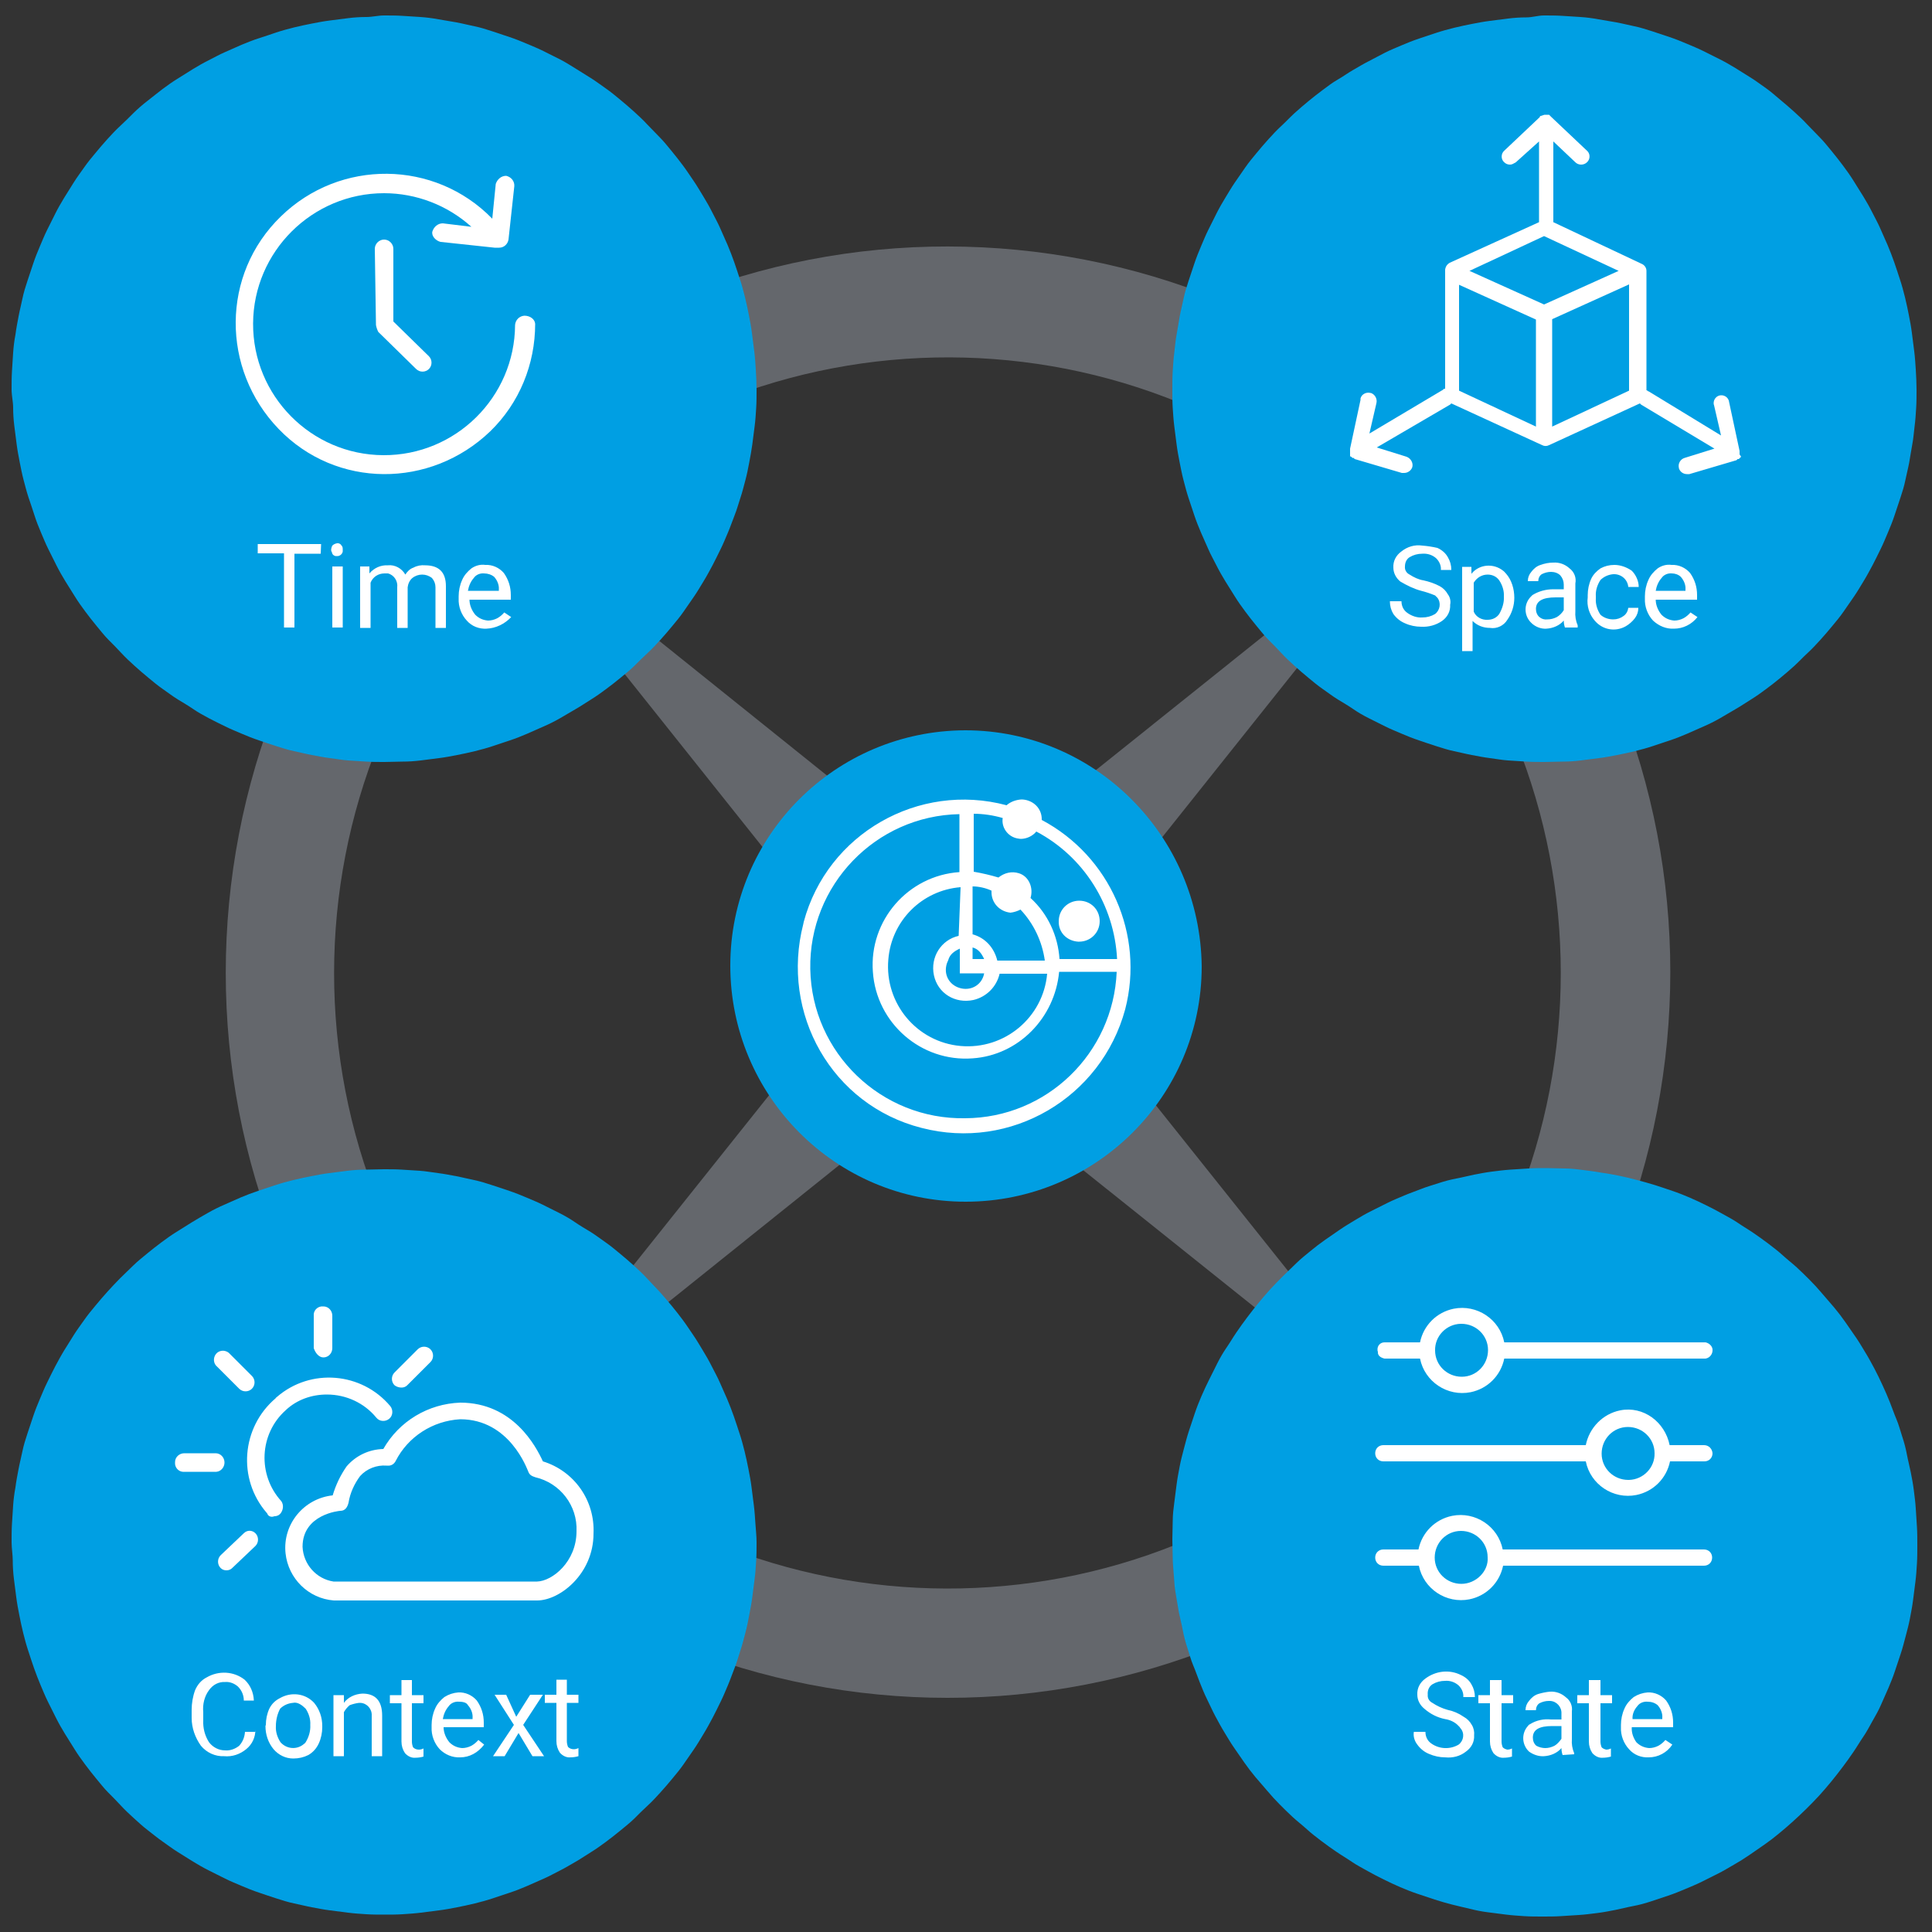 <?xml version="1.0" encoding="utf-8"?>
<!-- Generator: Adobe Illustrator 26.0.1, SVG Export Plug-In . SVG Version: 6.00 Build 0)  -->
<svg version="1.1" id="Calque_1" xmlns="http://www.w3.org/2000/svg" xmlns:xlink="http://www.w3.org/1999/xlink" x="0px" y="0px"
	 viewBox="0 0 500 500" style="enable-background:new 0 0 500 500;" xml:space="preserve">
<rect x="0" y="0" width="500" height="500" fill="#333333" stroke="none"/>
<style type="text/css">
	.st0{fill-rule:evenodd;clip-rule:evenodd;fill:#64676C;}
	.st1{fill:#009FE3;}
	.st2{fill:#FFFFFF;}
</style>
<polygon class="st0" points="126.8,374 223.8,252.4 126.8,130.7 247.9,227.9 369.3,130.7 272.3,252.4 369.3,374 247.9,276.9 "/>
<path class="st0" d="M113.1,384.5c-72.9-73.2-72.9-192.2,0-265.7s191.3-73.2,264.5,0c72.9,73.2,72.9,192.2,0,265.7
	C304.4,457.7,186,457.7,113.1,384.5L113.1,384.5z M133.1,364.5c61.6,61.9,161.8,62.2,223.8,0.6c0.2-0.2,0.4-0.4,0.6-0.6
	c61.9-62.2,61.9-163.2,0-225.4c-61.6-61.9-161.8-62.2-223.7-0.6c-0.2,0.2-0.4,0.4-0.6,0.6C70.9,201.3,70.9,302.3,133.1,364.5z"/>
<path class="st1" d="M496,100.8c0,1.6,0,3.2-0.1,4.8s-0.2,3.2-0.4,4.7s-0.3,3.2-0.6,4.7s-0.5,3.1-0.8,4.7s-0.7,3.1-1,4.6
	s-0.8,3.1-1.3,4.6s-1,3-1.5,4.5s-1.1,3-1.7,4.4s-1.2,2.9-1.9,4.3s-1.4,2.9-2.1,4.2s-1.5,2.8-2.3,4.1s-1.6,2.7-2.5,4
	s-1.8,2.6-2.7,3.9s-1.9,2.5-2.9,3.7s-2,2.4-3.1,3.6s-2.1,2.3-3.3,3.4s-2.2,2.2-3.4,3.3s-2.4,2.1-3.6,3.1s-2.5,2-3.7,2.9
	s-2.6,1.9-3.9,2.7s-2.6,1.7-4,2.5s-2.7,1.6-4.1,2.4s-2.8,1.5-4.2,2.1s-2.9,1.3-4.3,1.9s-2.9,1.2-4.4,1.7s-3,1-4.5,1.5
	s-3,0.9-4.6,1.3s-3.1,0.7-4.6,1s-3.1,0.6-4.7,0.8s-3.1,0.4-4.7,0.6s-3.1,0.3-4.7,0.3s-3.1,0.1-4.7,0.1s-3.1,0-4.7-0.1
	s-3.1-0.2-4.7-0.3s-3.1-0.4-4.7-0.6s-3.1-0.5-4.7-0.8s-3.1-0.7-4.6-1s-3-0.8-4.6-1.3s-3-1-4.5-1.5s-3-1.1-4.4-1.7s-2.9-1.2-4.3-1.9
	s-2.8-1.4-4.2-2.1s-2.8-1.5-4.1-2.4s-2.7-1.7-4-2.5s-2.6-1.8-3.9-2.7s-2.5-1.9-3.7-2.9s-2.4-2-3.6-3.1s-2.3-2.1-3.4-3.3
	s-2.2-2.3-3.3-3.4s-2.1-2.4-3.1-3.6s-2-2.5-2.9-3.7s-1.9-2.6-2.7-3.9s-1.7-2.7-2.5-4s-1.6-2.7-2.3-4.1s-1.5-2.8-2.1-4.2
	s-1.3-2.9-1.9-4.3s-1.2-2.9-1.7-4.4s-1-3-1.5-4.5s-0.9-3.1-1.3-4.6s-0.7-3.1-1-4.6s-0.6-3.1-0.8-4.7s-0.4-3.1-0.6-4.7
	s-0.3-3.2-0.4-4.7s-0.1-3.2-0.1-4.8s0-3.2,0.1-4.8s0.2-3.2,0.4-4.7s0.3-3.2,0.6-4.7s0.5-3.1,0.8-4.7s0.7-3.1,1-4.6s0.8-3.1,1.3-4.6
	s1-3,1.5-4.5s1.1-3,1.7-4.4s1.2-2.9,1.9-4.3s1.4-2.8,2.1-4.2s1.5-2.8,2.3-4.1s1.6-2.7,2.5-4s1.8-2.6,2.7-3.9s1.9-2.5,2.9-3.7
	s2-2.4,3.1-3.6s2.1-2.3,3.3-3.4s2.2-2.2,3.4-3.3s2.4-2.1,3.6-3.1s2.5-2,3.7-2.9s2.5-1.9,3.9-2.7s2.6-1.7,4-2.5s2.7-1.6,4.1-2.3
	s2.8-1.5,4.2-2.2s2.9-1.3,4.3-1.9s2.9-1.2,4.4-1.7s3-1,4.5-1.5s3-0.9,4.6-1.3s3.1-0.7,4.6-1s3.1-0.6,4.7-0.8s3.1-0.4,4.7-0.6
	s3.1-0.3,4.7-0.3s3-0.5,4.6-0.5s3.1,0,4.7,0.1s3.1,0.2,4.7,0.3s3.1,0.3,4.7,0.6s3.1,0.5,4.7,0.8s3.1,0.7,4.6,1s3,0.8,4.6,1.3
	c1.5,0.5,3,1,4.5,1.5s3,1.1,4.4,1.7s2.9,1.2,4.3,1.9s2.8,1.4,4.2,2.1c1.4,0.7,2.8,1.5,4.1,2.3s2.7,1.7,4,2.5s2.6,1.8,3.9,2.7
	s2.5,2,3.7,3s2.4,2,3.6,3.1s2.3,2.1,3.4,3.3c1.1,1.1,2.2,2.3,3.3,3.4s2.1,2.4,3.1,3.6s2,2.5,2.9,3.7s1.9,2.6,2.7,3.9s1.7,2.7,2.5,4
	s1.6,2.7,2.3,4.1s1.5,2.8,2.1,4.2s1.3,2.9,1.9,4.3c0.6,1.4,1.2,3,1.7,4.4s1,3,1.5,4.5s0.9,3,1.3,4.6s0.7,3.1,1,4.6s0.6,3.1,0.8,4.7
	s0.4,3.1,0.6,4.7s0.3,3.2,0.4,4.7S496,99.3,496,100.8z"/>
<path class="st2" d="M432.7,148.4c-1-0.1-2.1,0.3-2.7,1.2c-0.8,0.9-1.3,2.1-1.5,3.3h7.7v-0.3c0.1-1.2-0.4-2.4-1.2-3.3
	C434.4,148.7,433.5,148.4,432.7,148.4z M433.2,162.7c-2,0.1-3.9-0.7-5.4-2.1c-1.4-1.5-2.2-3.6-2.1-5.7v-0.6c0-1.4,0.3-2.9,0.9-4.2
	c0.5-1.2,1.4-2.2,2.4-3c1-0.7,2.3-1.1,3.6-0.9c1.8-0.1,3.6,0.7,4.8,2.1c1.2,1.7,1.8,3.6,1.8,5.7v1.2h-10.7c0,1.4,0.6,2.8,1.5,3.9
	c0.9,0.9,2,1.4,3.3,1.5c0.8,0,1.6-0.2,2.4-0.6c0.7-0.4,1.3-0.9,1.8-1.5l1.8,1.2C437.8,161.6,435.6,162.7,433.2,162.7L433.2,162.7z
	 M417.5,160.3c1,0,1.9-0.3,2.7-0.9c0.7-0.5,1.1-1.3,1.2-2.1h2.6c0,1-0.3,1.9-0.9,2.7s-1.5,1.6-2.4,2.1c-2.7,1.5-6,0.9-8-1.5
	c-1.4-1.6-2.1-3.8-1.8-6V154c0-1.4,0.3-2.9,0.9-4.2c0.5-1.1,1.4-2,2.4-2.7c1.1-0.6,2.3-0.9,3.6-0.9c1.6,0,3.2,0.6,4.5,1.5
	c1.1,1.1,1.8,2.7,1.8,4.2h-2.7c-0.2-2-1.9-3.4-3.9-3.3l0,0c-1.2,0.1-2.4,0.6-3.3,1.5c-0.8,1.2-1.3,2.7-1.2,4.2v0.6
	c-0.1,1.5,0.4,3,1.2,4.2C415.1,159.9,416.3,160.3,417.5,160.3L417.5,160.3z M400.5,160.3c0.8,0,1.6-0.2,2.4-0.6
	c0.7-0.4,1.4-1.1,1.8-1.8v-3.3h-2.1c-3.3,0-5.1,0.9-5.1,3c0,0.8,0.3,1.6,0.9,2.1C399,160.2,399.7,160.4,400.5,160.3L400.5,160.3z
	 M405,162.4c-0.2-0.6-0.3-1.2-0.3-1.8c-1.1,1.3-2.8,2-4.5,2.1c-1.4,0.1-2.9-0.5-3.9-1.5c-1.9-1.8-2-4.8-0.2-6.7
	c0.2-0.2,0.3-0.3,0.5-0.5c1.6-1,3.5-1.5,5.4-1.5h2.7v-1.2c0-0.9-0.3-1.7-0.9-2.4c-0.6-0.6-1.5-0.9-2.4-0.9c-0.8,0-1.6,0.2-2.4,0.6
	c-0.6,0.4-0.9,1.1-0.9,1.8h-2.7c0-0.9,0.3-1.7,0.9-2.4c0.6-0.8,1.4-1.5,2.4-1.8c1.1-0.4,2.2-0.6,3.3-0.6c1.5-0.1,3,0.4,4.2,1.5
	c1.2,0.9,1.8,2.4,1.5,3.9v7.2c-0.1,1.2,0.1,2.5,0.6,3.6v0.6L405,162.4z M389.2,154.4c0.1-1.5-0.4-3-1.2-4.2c-0.7-1-1.8-1.5-3-1.5
	c-1.5,0-2.8,0.8-3.6,2.1v7.5c0.6,1.4,2.1,2.2,3.6,2.1c1.2,0,2.3-0.5,3-1.5C388.8,157.5,389.3,155.9,389.2,154.4L389.2,154.4z
	 M391.9,154.7c0,2-0.6,4-1.8,5.7c-0.9,1.5-2.7,2.4-4.5,2.1c-1.7,0-3.3-0.6-4.5-1.8v7.8h-2.7v-21.8h2.4v1.8c2-2.5,5.7-2.8,8.2-0.8
	c0.3,0.2,0.5,0.5,0.8,0.8C391.2,150.1,391.9,152.4,391.9,154.7L391.9,154.7z M367.8,152.9c-1.9-0.5-3.7-1.4-5.4-2.4
	c-1.1-0.9-1.8-2.2-1.8-3.6c-0.1-1.7,0.7-3.2,2.1-4.2c1.5-1.2,3.4-1.8,5.4-1.5c1.3,0.1,2.6,0.3,3.9,0.6c1.1,0.5,2.1,1.3,2.7,2.4
	c0.6,1,0.9,2.1,0.9,3.3h-2.7c0.1-1.1-0.4-2.2-1.2-3c-1-0.9-2.3-1.3-3.6-1.2c-1.2,0-2.3,0.3-3.3,0.9c-0.8,0.5-1.2,1.4-1.2,2.4
	c-0.1,0.9,0.4,1.7,1.2,2.1c1.1,0.7,2.3,1.3,3.6,1.5c1.4,0.3,2.9,0.8,4.2,1.5c0.9,0.5,1.6,1.2,2.1,2.1c0.6,0.8,0.8,1.8,0.6,2.7
	c0.1,1.7-0.7,3.2-2.1,4.2c-1.6,1.1-3.5,1.6-5.4,1.5c-1.4,0-2.9-0.3-4.2-0.9c-1.2-0.5-2.2-1.3-3-2.4c-0.6-1-0.9-2.1-0.9-3.3h3
	c0,1.2,0.5,2.3,1.5,3c1.1,0.8,2.5,1.3,3.9,1.2c1.2,0,2.3-0.3,3.3-0.9c1.3-1,1.6-2.9,0.6-4.2c-0.2-0.2-0.4-0.4-0.6-0.6
	C370.2,153.6,369,153.2,367.8,152.9L367.8,152.9z"/>
<path class="st1" d="M195.8,100.8c0,1.6,0,3.2-0.1,4.8s-0.2,3.2-0.4,4.7s-0.4,3.2-0.6,4.7s-0.5,3.1-0.8,4.7s-0.6,3.1-1,4.6
	s-0.8,3.1-1.3,4.6s-0.9,3-1.5,4.5s-1.1,3-1.7,4.4s-1.2,2.9-1.9,4.3s-1.4,2.9-2.1,4.2s-1.5,2.8-2.3,4.1s-1.6,2.7-2.5,4
	s-1.8,2.6-2.7,3.9s-1.9,2.5-2.9,3.7s-2,2.4-3.1,3.6s-2.1,2.3-3.3,3.4s-2.3,2.2-3.4,3.3s-2.4,2.1-3.6,3.1s-2.5,2-3.7,2.9
	s-2.6,1.9-3.9,2.7s-2.6,1.7-4,2.5s-2.7,1.6-4.1,2.4s-2.8,1.5-4.2,2.1s-2.9,1.3-4.3,1.9s-2.9,1.2-4.4,1.7s-3,1-4.5,1.5
	s-3,0.9-4.6,1.3s-3.1,0.7-4.6,1s-3.1,0.6-4.7,0.8s-3.1,0.4-4.7,0.6s-3.2,0.3-4.7,0.3s-3.2,0.1-4.7,0.1s-3.2,0-4.7-0.1
	s-3.2-0.2-4.7-0.3s-3.1-0.4-4.7-0.6s-3.1-0.5-4.7-0.8s-3.1-0.7-4.6-1s-3-0.8-4.6-1.3s-3-1-4.5-1.5s-3-1.1-4.4-1.7s-2.9-1.2-4.3-1.9
	s-2.9-1.4-4.2-2.1s-2.8-1.5-4.1-2.4s-2.7-1.7-4-2.5s-2.6-1.8-3.9-2.7s-2.5-1.9-3.7-2.9s-2.4-2-3.6-3.1s-2.3-2.1-3.4-3.3
	s-2.2-2.3-3.3-3.4S26,163.2,25,162s-2-2.5-2.9-3.7s-1.9-2.6-2.7-3.9s-1.7-2.7-2.5-4s-1.6-2.7-2.3-4.1s-1.4-2.8-2.1-4.2
	s-1.3-2.9-1.9-4.3s-1.2-2.9-1.7-4.5s-1-3-1.5-4.5s-0.9-3.1-1.3-4.6s-0.7-3.1-1-4.6s-0.6-3.1-0.8-4.7s-0.4-3.1-0.6-4.7
	s-0.3-3.2-0.3-4.7S3,102.4,3,100.8s0-3.2,0.1-4.8s0.2-3.2,0.3-4.7s0.3-3.2,0.6-4.7c0.2-1.6,0.5-3.1,0.8-4.7s0.7-3.1,1-4.6
	s0.8-3.1,1.3-4.6s1-3,1.5-4.5s1.1-3,1.7-4.4s1.2-2.9,1.9-4.3s1.4-2.8,2.1-4.2s1.5-2.8,2.3-4.1s1.7-2.7,2.5-4s1.8-2.6,2.7-3.9
	s1.9-2.5,2.9-3.7s2-2.4,3.1-3.6s2.1-2.3,3.3-3.4c1.2-1.1,2.3-2.2,3.4-3.3S37,27,38.3,26s2.5-2,3.7-2.9s2.6-1.9,3.9-2.7
	s2.7-1.7,4-2.5s2.7-1.6,4.1-2.3s2.8-1.5,4.2-2.1s2.9-1.3,4.3-1.9C64,11,65.4,10.4,67,9.9s3-1,4.5-1.5s3-0.9,4.6-1.3s3.1-0.7,4.6-1
	s3.1-0.6,4.7-0.8s3.1-0.4,4.7-0.6s3.1-0.3,4.7-0.3s3-0.4,4.6-0.4s3.2,0,4.7,0.1s3.2,0.2,4.7,0.3s3.1,0.3,4.7,0.6s3.1,0.5,4.7,0.8
	s3.1,0.7,4.6,1s3.1,0.8,4.6,1.3c1.5,0.5,3,1,4.5,1.5s3,1.1,4.4,1.7s2.9,1.2,4.3,1.9s2.8,1.4,4.2,2.1s2.8,1.6,4.1,2.4s2.7,1.7,4,2.5
	s2.6,1.8,3.9,2.7s2.5,1.9,3.7,2.9s2.4,2,3.6,3.1s2.3,2.1,3.4,3.3c1.1,1.1,2.2,2.3,3.3,3.4s2.1,2.4,3.1,3.6s2,2.5,2.9,3.7
	s1.8,2.6,2.7,3.9s1.7,2.7,2.5,4s1.6,2.7,2.3,4.1s1.5,2.8,2.1,4.2s1.3,2.9,1.9,4.3c0.6,1.4,1.2,3,1.7,4.4s1,3,1.5,4.5s0.9,3,1.3,4.6
	s0.7,3.1,1,4.6s0.6,3.1,0.8,4.7s0.4,3.1,0.6,4.7s0.3,3.2,0.4,4.7S195.8,99.3,195.8,100.8z"/>
<path class="st2" d="M125.3,148.4c-1-0.1-2.1,0.3-2.7,1.2c-0.8,0.9-1.3,2.1-1.5,3.3h8v-0.3c0.1-1.2-0.4-2.4-1.2-3.3
	C127.2,148.7,126.2,148.4,125.3,148.4L125.3,148.4z M125.9,162.7c-1.9,0.1-3.8-0.6-5.1-2.1c-1.4-1.5-2.2-3.6-2.1-5.7v-0.6
	c0-1.4,0.3-2.9,0.9-4.2c0.5-1.2,1.4-2.2,2.4-3c1-0.7,2.3-1.1,3.6-0.9c1.8-0.1,3.6,0.7,4.8,2.1c1.2,1.7,1.8,3.6,1.8,5.7v1.2h-10.7
	c0,1.4,0.6,2.8,1.5,3.9c0.9,0.9,2,1.4,3.3,1.5c0.8,0,1.6-0.2,2.4-0.6c0.7-0.4,1.3-0.9,1.8-1.5l1.8,1.2
	C130.6,161.5,128.3,162.6,125.9,162.7z M95.6,146.6v1.8c1.2-1.4,2.9-2.2,4.8-2.1c1.8-0.2,3.6,0.8,4.5,2.4c0.5-0.8,1.2-1.5,2.1-1.8
	c0.9-0.5,2-0.7,3-0.6c3.6,0,5.4,1.8,5.4,5.4v10.8h-2.7V152c0-0.9-0.3-1.7-0.9-2.4c-1.5-1.2-3.6-1.2-5.1,0c-0.7,0.6-1.1,1.5-1.2,2.4
	v10.5h-2.7V152c0.2-1.6-0.8-3.2-2.4-3.6h-0.9c-1.6,0-3,0.9-3.6,2.4v11.7h-2.7v-15.9L95.6,146.6L95.6,146.6z M88.7,162.4H86v-15.8
	h2.7V162.4z M85.7,142.4c0-0.4,0.1-0.8,0.3-1.2c0.3-0.3,0.7-0.5,1.2-0.6s1,0.2,1.2,0.6c0.3,0.3,0.3,0.6,0.3,1.2
	c0.1,0.7-0.5,1.4-1.2,1.5h-0.3c-0.5,0.1-1-0.2-1.2-0.6C86,143,85.7,142.7,85.7,142.4L85.7,142.4z M83,143.3h-6.8v19.1h-2.7v-19.2
	h-6.8v-2.4h16.4L83,143.3z"/>
<path class="st1" d="M414.5,303.5c1.6,0.2,3.1,0.5,4.6,0.8s3.1,0.7,4.6,1.1s3,0.8,4.6,1.3s3,1,4.5,1.5s3,1.1,4.4,1.7s2.9,1.3,4.3,2
	s2.8,1.4,4.2,2.2s2.8,1.5,4.1,2.4s2.7,1.7,4,2.6s2.6,1.8,3.9,2.8s2.5,1.9,3.7,3s2.4,2,3.6,3.1s2.3,2.2,3.4,3.3s2.2,2.3,3.2,3.5
	s2.1,2.4,3.1,3.6s2,2.5,2.9,3.8s1.8,2.6,2.7,3.9s1.7,2.7,2.5,4s1.6,2.8,2.3,4.1s1.4,2.8,2.1,4.3s1.3,2.9,1.9,4.4s1.1,3,1.7,4.4
	s1,3,1.5,4.5s0.9,3,1.2,4.6s0.7,3.1,1,4.6s0.6,3.1,0.8,4.7s0.4,3.1,0.5,4.7s0.2,3.2,0.3,4.7s0.1,3.2,0.1,4.8s0,3.2-0.1,4.8
	s-0.2,3.2-0.4,4.7s-0.4,3.1-0.6,4.7s-0.5,3.1-0.8,4.7s-0.7,3.1-1.1,4.6s-0.8,3.1-1.3,4.6s-1,3-1.5,4.5s-1.1,3-1.7,4.4
	s-1.3,2.9-1.9,4.3s-1.4,2.8-2.2,4.2s-1.5,2.8-2.4,4.1s-1.7,2.7-2.6,4s-1.8,2.6-2.8,3.9s-1.9,2.5-2.9,3.7s-2,2.4-3.1,3.6
	s-2.2,2.3-3.3,3.4s-2.3,2.2-3.5,3.3s-2.4,2.1-3.6,3.1s-2.5,2-3.8,2.9s-2.6,1.8-3.9,2.7s-2.6,1.7-4,2.5s-2.7,1.6-4.1,2.3
	s-2.8,1.4-4.2,2.1s-2.9,1.3-4.3,1.9s-2.9,1.2-4.4,1.7s-3,1-4.5,1.5s-3,0.9-4.6,1.2s-3.1,0.7-4.6,1s-3.1,0.6-4.7,0.8
	s-3.1,0.4-4.7,0.5s-3.1,0.2-4.7,0.3s-3.2,0.1-4.7,0.1s-3.2,0-4.7-0.1s-3.1-0.2-4.7-0.4s-3.1-0.4-4.7-0.6s-3.1-0.5-4.7-0.9
	s-3.1-0.7-4.6-1.1s-3-0.8-4.5-1.3s-3-1-4.5-1.5s-3-1.1-4.4-1.7s-2.9-1.3-4.3-2s-2.8-1.4-4.2-2.2s-2.8-1.5-4.1-2.4s-2.7-1.7-4-2.6
	s-2.6-1.8-3.9-2.8s-2.5-1.9-3.7-3s-2.4-2-3.6-3.1s-2.3-2.2-3.4-3.3s-2.2-2.3-3.2-3.5s-2.1-2.4-3.1-3.6s-2-2.5-2.9-3.8
	s-1.8-2.6-2.7-3.9s-1.7-2.7-2.5-4s-1.6-2.8-2.3-4.1s-1.4-2.9-2.1-4.3s-1.3-2.9-1.9-4.4s-1.1-3-1.7-4.4s-1-3-1.5-4.5s-0.9-3-1.2-4.6
	s-0.7-3.1-1-4.6s-0.5-3.1-0.8-4.7s-0.4-3.1-0.5-4.7s-0.3-3.2-0.3-4.7s-0.1-3.2-0.1-4.8s0.1-3.2,0.1-4.8s0.2-3.2,0.4-4.7
	s0.4-3.1,0.6-4.7s0.5-3.1,0.8-4.7s0.7-3.1,1.1-4.6s0.8-3.1,1.3-4.6s1-3,1.5-4.5s1.1-3,1.7-4.4s1.3-2.9,2-4.3s1.4-2.8,2.1-4.2
	s1.5-2.8,2.4-4.1s1.7-2.7,2.6-4s1.8-2.6,2.8-3.9s1.9-2.5,2.9-3.7s2-2.4,3.1-3.6s2.2-2.3,3.3-3.4s2.3-2.2,3.4-3.3s2.4-2.1,3.6-3.1
	s2.5-2,3.8-2.9s2.6-1.8,3.9-2.7s2.7-1.7,4-2.5s2.7-1.6,4.1-2.3s2.8-1.4,4.2-2.1s2.9-1.3,4.3-1.9s2.9-1.1,4.4-1.7s3-1,4.5-1.5
	s3-0.9,4.6-1.2s3.1-0.7,4.6-1s3.1-0.6,4.7-0.8s3.1-0.4,4.7-0.5s3.1-0.2,4.7-0.3s3.1-0.1,4.7-0.1s3.1,0.1,4.7,0.1s3.1,0.2,4.7,0.4
	S412.9,303.2,414.5,303.5z"/>
<path class="st2" d="M426.4,440.4c-1-0.1-2.1,0.3-2.7,1.2c-0.8,0.9-1.3,2.1-1.2,3.3h7.7v-0.3c0.1-1.2-0.4-2.4-1.2-3.3
	C428.3,440.7,427.4,440.4,426.4,440.4L426.4,440.4z M426.7,454.8c-1.9,0.1-3.8-0.6-5.1-2.1c-1.4-1.5-2.2-3.6-2.1-5.7v-0.6
	c0-1.4,0.3-2.9,0.9-4.2c0.5-1.2,1.4-2.2,2.4-3c1.1-0.7,2.3-1.1,3.6-1.2c1.8-0.1,3.6,0.7,4.8,2.1c1.2,1.7,1.8,3.6,1.8,5.7v1.2h-10.7
	c-0.1,1.4,0.4,2.8,1.2,3.9c0.9,0.9,2,1.4,3.3,1.5c0.8,0,1.6-0.2,2.4-0.6c0.7-0.4,1.3-0.9,1.8-1.5l1.8,1.2
	C431.4,453.6,429.1,454.8,426.7,454.8L426.7,454.8z M414.2,434.8v3.9h3v2.1h-3v9.9c0,0.5,0.1,1,0.3,1.5c0.3,0.3,0.7,0.5,1.2,0.6
	c0.4,0,0.8-0.1,1.2-0.3v2.1c-0.7,0.2-1.4,0.3-2.1,0.3c-1,0.1-2-0.4-2.7-1.2c-0.6-0.9-0.9-1.9-0.9-3v-9.9h-3v-2.1h3v-3.9H414.2z
	 M399.9,452.4c0.8,0,1.6-0.2,2.4-0.6c0.7-0.4,1.3-1.1,1.8-1.8v-3.3h-2.4c-3.3,0-5,0.9-5,3c0,0.8,0.3,1.6,0.9,2.1
	C398.3,452.2,399.2,452.4,399.9,452.4L399.9,452.4z M404.4,454.2c-0.2-0.6-0.3-1.2-0.3-1.8c-1.1,1.3-2.8,2-4.5,2.1
	c-1.4,0.1-2.8-0.4-3.9-1.2c-1.9-1.8-2-4.8-0.2-6.7c0.1-0.2,0.3-0.3,0.5-0.4c1.6-1,3.5-1.4,5.4-1.2h2.7v-1.5c0.1-1.7-1.2-3.2-2.9-3.3
	c-0.1,0-0.3,0-0.4,0c-0.8,0-1.6,0.2-2.4,0.6c-0.6,0.4-0.9,1.1-0.9,1.8h-2.7c0-0.9,0.3-1.7,0.9-2.4c0.6-0.8,1.4-1.5,2.4-1.8
	s2-0.5,3-0.6c1.5-0.1,3,0.4,4.2,1.5c1.1,0.8,1.7,2.2,1.5,3.6v7.2c-0.1,1.2,0.1,2.5,0.6,3.6v0.3L404.4,454.2L404.4,454.2z
	 M388.6,434.8v3.9h3v2.1h-3v9.9c0,0.5,0.1,1,0.3,1.5c0.3,0.3,0.7,0.5,1.2,0.6c0.4,0,0.8-0.1,1.2-0.3v2.1c-0.7,0.2-1.4,0.3-2.1,0.3
	c-1,0.1-2-0.4-2.7-1.2c-0.6-0.9-0.9-1.9-0.9-3v-9.9h-3v-2.1h3v-3.9H388.6z M374,444.9c-2-0.4-3.8-1.3-5.4-2.7
	c-1.1-0.9-1.8-2.2-1.8-3.6c-0.1-1.7,0.7-3.2,2.1-4.2c2.7-2,6.2-2.4,9.2-0.9c1.1,0.5,2.1,1.3,2.7,2.4c0.6,1,0.9,2.1,0.9,3.3h-3
	c0.1-1.1-0.4-2.2-1.2-3c-1-0.9-2.3-1.3-3.5-1.2c-1.2,0-2.3,0.3-3.3,0.9c-0.9,0.6-1.3,1.6-1.2,2.7c-0.1,0.9,0.4,1.7,1.2,2.1
	c1.2,0.8,2.5,1.4,3.9,1.8c1.5,0.3,2.9,0.9,4.2,1.8c0.9,0.5,1.6,1.2,2.1,2.1c0.5,0.8,0.7,1.8,0.6,2.7c0.1,1.7-0.7,3.2-2.1,4.2
	c-1.5,1.2-3.4,1.7-5.4,1.5c-1.4,0-2.8-0.3-4.2-0.9c-1.2-0.5-2.2-1.3-3-2.4c-0.7-0.9-1.1-2.1-0.9-3.3h3c0,1.2,0.5,2.3,1.5,3
	c2.1,1.5,4.9,1.6,7.1,0.3c1.3-1,1.6-2.9,0.5-4.2c-0.1-0.1-0.2-0.2-0.2-0.3l-0.3-0.3C376.6,445.7,375.3,445.1,374,444.9L374,444.9z"
	/>
<path class="st1" d="M195.8,399.1c0,1.6,0,3.2-0.1,4.8s-0.2,3.2-0.4,4.7s-0.4,3.1-0.6,4.7s-0.5,3.1-0.8,4.7s-0.6,3.1-1,4.6
	s-0.8,3.1-1.3,4.6s-0.9,3-1.5,4.5s-1.1,3-1.7,4.4s-1.2,2.9-1.9,4.3s-1.4,2.9-2.1,4.2s-1.5,2.8-2.3,4.1s-1.6,2.7-2.5,4
	s-1.8,2.6-2.7,3.9s-1.9,2.5-2.9,3.7s-2,2.4-3.1,3.6s-2.1,2.3-3.3,3.4s-2.3,2.2-3.4,3.3s-2.4,2.1-3.6,3.1s-2.5,2-3.7,2.9
	s-2.6,1.9-3.9,2.7s-2.6,1.7-4,2.5s-2.7,1.6-4.1,2.3s-2.8,1.5-4.2,2.1s-2.9,1.3-4.3,1.9s-2.9,1.2-4.4,1.7s-3,1-4.5,1.5
	s-3,0.9-4.6,1.3s-3.1,0.7-4.6,1s-3.1,0.6-4.7,0.8s-3.1,0.4-4.7,0.6s-3.2,0.3-4.7,0.4s-3.2,0.1-4.7,0.1s-3.2,0-4.7-0.1
	s-3.2-0.2-4.7-0.4s-3.1-0.4-4.7-0.6s-3.1-0.5-4.7-0.8s-3.1-0.7-4.6-1s-3-0.8-4.6-1.3s-3-1-4.5-1.5s-3-1.1-4.4-1.7s-2.9-1.2-4.3-1.9
	s-2.8-1.4-4.2-2.1s-2.8-1.5-4.1-2.3s-2.7-1.7-4-2.5s-2.6-1.8-3.9-2.7s-2.5-1.9-3.8-2.9s-2.4-2-3.6-3.1s-2.3-2.1-3.4-3.3
	s-2.2-2.3-3.3-3.4s-2.1-2.4-3.1-3.6s-2-2.5-2.9-3.7s-1.9-2.6-2.7-3.9s-1.7-2.7-2.5-4s-1.6-2.7-2.3-4.1s-1.4-2.8-2.1-4.2
	s-1.3-2.9-1.9-4.3s-1.2-3-1.7-4.4s-1-3-1.5-4.5s-0.9-3-1.3-4.6s-0.7-3.1-1-4.6s-0.6-3.1-0.8-4.7s-0.4-3.1-0.6-4.7s-0.3-3.2-0.3-4.7
	S3,400.7,3,399.1s0-3.2,0.1-4.8s0.2-3.2,0.3-4.7s0.3-3.1,0.6-4.7c0.2-1.6,0.5-3.1,0.8-4.7s0.7-3.1,1-4.6s0.8-3.1,1.3-4.6
	s1-3,1.5-4.5s1.1-3,1.7-4.4s1.2-2.9,1.9-4.3s1.4-2.9,2.1-4.2s1.5-2.8,2.3-4.1s1.7-2.7,2.5-4s1.8-2.6,2.7-3.9s1.9-2.5,2.9-3.7
	s2-2.4,3.1-3.6s2.1-2.3,3.3-3.5c1.2-1.2,2.3-2.2,3.4-3.3s2.4-2.1,3.6-3.1s2.5-2,3.7-2.9s2.6-1.9,3.9-2.7s2.7-1.7,4-2.5
	s2.7-1.6,4.1-2.4s2.8-1.5,4.2-2.1s2.9-1.3,4.3-1.9s3-1.2,4.5-1.7s3-1,4.5-1.5s3-0.9,4.6-1.3s3.1-0.7,4.6-1s3.1-0.6,4.7-0.8
	s3.1-0.4,4.7-0.6s3.1-0.3,4.7-0.3s3.2-0.1,4.7-0.1s3.2,0,4.7,0.1s3.2,0.2,4.7,0.3s3.1,0.4,4.7,0.6s3.1,0.5,4.7,0.8s3.1,0.7,4.6,1
	s3.1,0.8,4.6,1.3s3,1,4.5,1.5s3,1.1,4.4,1.7s2.9,1.2,4.3,1.9s2.8,1.4,4.2,2.1s2.8,1.5,4.1,2.4s2.7,1.7,4,2.5s2.6,1.8,3.9,2.7
	s2.5,1.9,3.7,2.9s2.4,2,3.6,3.1s2.3,2.1,3.4,3.3s2.2,2.3,3.3,3.5s2.1,2.4,3.1,3.6s2,2.5,2.9,3.7s1.8,2.6,2.7,3.9s1.7,2.7,2.5,4
	s1.6,2.7,2.3,4.1s1.5,2.8,2.1,4.2s1.3,2.9,1.9,4.3s1.2,3,1.7,4.4s1,3,1.5,4.5s0.9,3,1.3,4.6s0.7,3.1,1,4.6s0.6,3.1,0.8,4.7
	s0.4,3.1,0.6,4.7s0.3,3.2,0.4,4.7S195.8,397.6,195.8,399.1z"/>
<path class="st2" d="M146.7,434.7v3.9h3v2.1h-3v9.9c0,0.5,0.1,1,0.3,1.5c0.4,0.4,0.9,0.6,1.5,0.6c0.4,0,0.8-0.1,1.2-0.3v2.1
	c-0.7,0.2-1.4,0.3-2.1,0.3c-1,0.1-2-0.4-2.7-1.2c-0.6-0.9-0.9-1.9-0.9-3v-9.9h-3v-2.1h3v-3.9H146.7z M133.6,444.3l3.6-5.7h3.3
	l-5.1,7.8l5.4,8.1h-3l-3.6-6l-3.6,6h-3l5.4-8.1l-5-7.8h3L133.6,444.3L133.6,444.3z M118.8,440.4c-1-0.1-2.1,0.3-2.7,1.2
	c-0.8,0.9-1.3,2.1-1.5,3.3h7.7v-0.3c0.1-1.2-0.4-2.4-1.2-3.3C120.8,440.7,120,440.4,118.8,440.4L118.8,440.4z M119.1,454.8
	c-2,0.1-3.9-0.7-5.3-2.1c-1.4-1.5-2.2-3.6-2.1-5.7v-0.6c0-1.4,0.3-2.9,0.9-4.2c0.5-1.2,1.4-2.2,2.4-3c1.1-0.7,2.3-1.1,3.6-1.2
	c1.8-0.1,3.6,0.7,4.8,2.1c1.2,1.7,1.8,3.6,1.8,5.7v1.2h-10.4c0,1.4,0.6,2.8,1.5,3.9c0.9,0.9,2,1.4,3.3,1.5c0.8,0,1.6-0.2,2.4-0.6
	c0.7-0.4,1.3-0.9,1.8-1.5l1.5,1.2C123.7,453.6,121.5,454.8,119.1,454.8L119.1,454.8z M106.6,434.8v3.9h3v2.1h-3v9.9
	c0,0.5,0.1,1,0.3,1.5c0.4,0.4,0.9,0.6,1.5,0.6c0.4,0,0.8-0.1,1.2-0.3v2.1c-0.7,0.2-1.4,0.3-2.1,0.3c-1,0.1-2-0.4-2.7-1.2
	c-0.6-0.9-0.9-1.9-0.9-3v-9.9h-3v-2.1h3v-3.9H106.6z M89,438.6v2.1c1.1-1.5,2.9-2.3,4.8-2.4c3.3,0,5.1,1.8,5.1,5.7v10.5h-2.7V444
	c0.1-1.7-1.2-3.2-2.9-3.3c-0.1,0-0.3,0-0.4,0c-0.8,0.1-1.6,0.3-2.4,0.6c-0.6,0.5-1.1,1.1-1.5,1.8v11.4h-2.7v-15.8H89V438.6z
	 M71.4,446.7c-0.1,1.5,0.4,3,1.2,4.2c1.6,1.8,4.3,2,6.1,0.4c0.2-0.1,0.3-0.3,0.4-0.4c0.8-1.3,1.3-2.9,1.2-4.5c0.1-1.5-0.4-3-1.2-4.2
	c-0.9-0.9-2.1-1.8-3.3-1.5c-1.2,0.1-2.4,0.6-3.3,1.5C71.8,443.5,71.4,445.1,71.4,446.7L71.4,446.7z M68.8,446.4
	c0-1.4,0.3-2.9,0.9-4.2c0.6-1.2,1.5-2.1,2.7-2.7c2.9-1.7,6.6-1.3,8.9,1.2c1.4,1.7,2.1,3.8,2.1,6v0.3c0,1.4-0.3,2.9-0.9,4.2
	c-0.6,1.3-1.5,2.3-2.7,3c-1.2,0.6-2.5,0.9-3.9,0.9c-2,0-3.8-0.9-5.1-2.4c-1.4-1.7-2.1-3.8-2.1-6L68.8,446.4L68.8,446.4z M66.1,447.6
	c0,2-0.8,3.8-2.4,5.1c-1.6,1.3-3.6,2-5.7,1.8c-2.3,0.1-4.5-0.9-6-2.7c-1.5-2.1-2.4-4.6-2.4-7.2v-2.1c0-1.7,0.3-3.5,0.9-5.1
	c0.6-1.4,1.6-2.6,3-3.3c3.1-1.8,7-1.6,9.8,0.6c1.5,1.4,2.3,3.3,2.4,5.4h-2.6c0-1.3-0.5-2.6-1.5-3.6c-0.9-0.8-2.1-1.3-3.3-1.2
	c-1.7-0.1-3.2,0.7-4.2,2.1c-1.2,1.6-1.7,3.7-1.5,5.7v2.1c-0.1,2,0.4,4,1.5,5.7c1,1.3,2.5,2.1,4.2,2.1c1.3,0.1,2.6-0.4,3.6-1.2
	c0.9-1,1.4-2.2,1.5-3.6h2.7V447.6z"/>
<path class="st2" d="M297.2,249.9c0,1.5-0.1,3.1-0.2,4.7c-0.1,1.5-0.4,3.1-0.6,4.7c-0.2,1.5-0.6,3-1.1,4.5s-1,2.9-1.6,4.4
	s-1.3,2.8-1.9,4.2c-0.6,1.4-1.5,2.7-2.4,4s-1.7,2.6-2.7,3.8c-1.9,2.4-4.2,4.7-6.6,6.6c-1.2,1-2.4,1.9-3.7,2.8
	c-1.3,0.9-2.6,1.6-4,2.4s-2.7,1.4-4.2,1.9s-2.9,1.1-4.3,1.6s-3,0.9-4.5,1.1s-3,0.5-4.5,0.6s-3.1,0.2-4.7,0.2c-1.5,0-3.1-0.1-4.7-0.2
	s-3-0.4-4.5-0.6c-1.5-0.3-3-0.6-4.5-1.1s-2.9-1-4.3-1.6s-2.8-1.3-4.2-1.9s-2.7-1.5-4-2.4s-2.5-1.8-3.7-2.8s-2.4-2.1-3.5-3.1
	c-1.1-1.1-2.2-2.3-3.1-3.5c-1-1.2-1.9-2.5-2.8-3.8c-0.9-1.3-1.6-2.6-2.4-4s-1.4-2.8-1.9-4.2c-0.5-1.4-1.1-2.9-1.5-4.4
	s-0.9-3-1.1-4.5c-0.2-1.5-0.5-3-0.6-4.7c-0.1-1.6-0.2-3.1-0.2-4.7s0.1-3.1,0.2-4.7c0.1-1.5,0.4-3.1,0.6-4.7s0.6-3,1.1-4.5
	s1-2.9,1.5-4.4s1.3-2.8,1.9-4.2c0.6-1.4,1.5-2.7,2.4-4s1.7-2.6,2.8-3.8s2.1-2.4,3.1-3.5c1.1-1.1,2.3-2.2,3.5-3.1
	c1.2-1,2.5-1.9,3.7-2.8c1.2-0.9,2.6-1.6,4-2.4s2.8-1.4,4.2-1.9c1.4-0.6,2.8-1.1,4.3-1.5s3-0.8,4.5-1.1s3-0.5,4.5-0.6
	s3.1-0.2,4.7-0.2c1.5,0,3.1,0.1,4.7,0.2c1.5,0.1,3.1,0.4,4.5,0.6s3,0.6,4.5,1.1s2.9,1,4.3,1.5c1.4,0.6,2.8,1.3,4.2,1.9
	c1.4,0.8,2.7,1.5,4,2.4s2.5,1.8,3.7,2.8s2.4,2.1,3.5,3.1c1.1,1.1,2.2,2.3,3.1,3.5s1.9,2.5,2.7,3.8c0.8,1.3,1.6,2.6,2.4,4
	s1.4,2.8,1.9,4.2s1.1,2.9,1.6,4.4s0.9,3,1.1,4.5s0.5,3,0.6,4.7S297.2,248.4,297.2,249.9z"/>
<path class="st2" d="M135.7,81.7c-1.3,0.1-2.3,1.1-2.4,2.4c-0.1,18.7-15.4,33.8-34.1,33.7s-33.8-15.4-33.7-34.1
	C65.6,65.1,80.8,50,99.4,50c8.3,0,16.4,3.1,22.6,8.7l-7.4-0.9c-1.3,0-2.3,0.9-2.7,2.1c-0.3,1.2,0.9,2.4,2.1,2.7l14,1.5h1.2
	c1.2,0,2.2-0.9,2.4-2.1l1.5-13.8c0.1-1.3-0.8-2.4-2.1-2.7c-1.3,0-2.3,0.9-2.7,2.1l-0.9,9C112.5,41.3,88,41.1,72.7,56
	c-15.5,15-15.5,39.5-0.6,55s39.3,15.5,54.8,0.6c7.5-7.3,11.6-17.3,11.6-27.8C138.4,82.6,137.2,81.7,135.7,81.7L135.7,81.7z"/>
<path class="st2" d="M401.7,110.4V82.6l19.9-9v27.5L401.7,110.4z M397.5,110.4l-19.9-9.3V73.7l19.9,9V110.4z M399.6,61.1l19.3,9
	l-19.3,8.7l-19.3-8.7L399.6,61.1z M450.2,117.6v-0.9l-2.7-12.6c-0.1-1.1-1.1-1.9-2.2-1.8s-1.9,1.1-1.8,2.2c0,0.2,0.1,0.3,0.1,0.4
	l1.8,7.8l-18.7-11.4c-0.3,0-0.3-0.3-0.6-0.3V70.1c0-0.8-0.5-1.5-1.2-1.8L402,57.5V36.6l5.7,5.4c0.8,0.8,2.2,0.8,3,0
	c0.8-0.7,0.9-2,0.2-2.8c-0.1-0.1-0.1-0.1-0.2-0.2l-9.2-8.7l-0.3-0.3l-0.3-0.3h-1.2l-0.9,0.3c-0.2,0-0.3,0.1-0.3,0.3l0,0l-9.2,8.7
	c-0.8,0.7-0.9,2-0.2,2.8c0.1,0.1,0.1,0.1,0.2,0.2c0.4,0.4,0.9,0.6,1.5,0.6s0.9-0.3,1.5-0.6l6-5.4v20.9L375.2,68
	c-0.7,0.4-1.1,1-1.2,1.8v30.8c-0.3,0-0.3,0-0.6,0.3l-19,11.3l1.8-7.8c0.3-1.1-0.3-2.3-1.4-2.7c0,0,0,0-0.1,0
	c-1.1-0.3-2.3,0.3-2.6,1.4v0.1v0.3l-2.7,12.6v1.8c0,0.2,0.1,0.3,0.3,0.3l0,0l0.3,0.3h0.3l0.3,0.3l12.2,3.6h0.6
	c0.9,0,1.8-0.6,2.1-1.5c0.3-1.1-0.4-2.3-1.5-2.7l-7.7-2.4l19-11.1l0.3-0.3l23.5,10.8c0.6,0.3,1.2,0.3,1.8,0l23.5-10.8l0.3,0.3
	l19,11.4l-7.7,2.4c-1.1,0.3-1.8,1.5-1.5,2.6c0,0,0,0,0,0.1c0.3,0.9,1.1,1.5,2.1,1.5h0.6l12.2-3.6l0.3-0.3h0.3l0.3-0.3l0.3-0.3
	L450.2,117.6L450.2,117.6z M101.8,64.4c0-1.3-1.1-2.4-2.4-2.4S97,63.1,97,64.4l0.3,19.7c0.1,0.6,0.3,1.2,0.6,1.8l9.8,9.6
	c0.9,0.9,2.4,0.9,3.3,0s0.9-2.4,0-3.3l-9.2-9C101.8,83.2,101.8,64.4,101.8,64.4z"/>
<path class="st2" d="M378.2,409.9c-3.8,0-6.9-3-6.9-6.8s3-6.9,6.8-6.9s6.9,3,6.9,6.8l0,0C385.3,406.6,382,409.9,378.2,409.9z
	 M441,401h-52.1c-1.2-6-7.1-9.9-13.1-8.7c-4.4,0.9-7.8,4.3-8.7,8.7H358c-1.2,0-2.1,0.9-2.1,2.1s0.9,2.1,2.1,2.1h9.2
	c1.2,6,7.1,9.9,13.1,8.7c4.4-0.9,7.8-4.3,8.7-8.7h52c1.2,0,2.1-0.9,2.1-2.1S442.2,401,441,401z M421.4,383c-3.8,0-6.9-3-6.9-6.8
	s3-6.9,6.8-6.9s6.9,3,6.9,6.8l0,0c0.1,3.7-2.9,6.8-6.6,6.9C421.5,383,421.4,383,421.4,383z M441,374h-8.9c-1.2-6-6.8-10.2-12.8-9
	c-4.5,0.9-8,4.5-8.9,9H358c-1.2,0-2.1,0.9-2.1,2.1s0.9,2.1,2.1,2.1l0,0h52.4c1.2,6,7.1,9.9,13.1,8.7c4.4-0.9,7.8-4.3,8.7-8.7h8.9
	c1.2,0,2.1-0.9,2.1-2.1C443.1,374.9,442.2,374,441,374L441,374z M378.2,342.6c3.8,0,6.9,3,6.9,6.8s-3,6.9-6.8,6.9s-6.9-3-6.9-6.8
	l0,0c-0.1-3.7,2.9-6.8,6.6-6.9C378.1,342.6,378.1,342.6,378.2,342.6z M358.3,351.6h9.2c1.2,6,7.1,9.9,13.1,8.7
	c4.4-0.9,7.8-4.3,8.7-8.7h52.1c1.2-0.2,1.9-1.3,1.8-2.4c-0.1-0.9-0.9-1.6-1.8-1.8h-52.1c-1.2-6-7.1-9.9-13.1-8.7
	c-4.4,0.9-7.8,4.3-8.7,8.7h-9.2c-1.1,0-1.9,0.9-1.8,2c0,0.1,0,0.3,0.1,0.4C356.5,350.7,357.1,351.3,358.3,351.6L358.3,351.6z"/>
<path class="st2" d="M63.1,396.8l-6,5.7c-0.9,0.9-0.9,2.4,0,3.3c0.4,0.4,0.9,0.6,1.5,0.6s1.1-0.2,1.5-0.6l6-5.7
	c0.9-0.9,0.9-2.4,0-3.3C65.3,396,64,395.9,63.1,396.8C63.2,396.7,63.2,396.7,63.1,396.8z M58.1,378.5c0-1.3-1-2.4-2.3-2.4
	c0,0,0,0-0.1,0h-8c-1.3,0-2.4,1-2.4,2.3c0,0,0,0,0,0.1c-0.1,1.2,0.8,2.3,2,2.4c0.1,0,0.3,0,0.4,0H56
	C57.2,380.8,58.1,379.7,58.1,378.5z M61.9,359.4c0.9,0.9,2.4,0.9,3.3,0s0.9-2.4,0-3.3l-6-6c-1-0.8-2.5-0.7-3.3,0.3s-0.7,2.5,0.3,3.3
	L61.9,359.4z M103.9,359.1c0.6,0,1.1-0.2,1.5-0.6l6-6c0.9-0.9,0.9-2.4,0-3.3s-2.4-0.9-3.3,0l-6,6c-0.9,0.9-0.9,2.4,0,3.3
	C102.6,358.9,103.3,359.1,103.9,359.1L103.9,359.1z M83.7,351.3c1.3,0,2.3-1.1,2.3-2.4v-8.4c0-1.3-1-2.4-2.3-2.4c0,0,0,0-0.1,0
	c-1.2-0.1-2.3,0.8-2.4,2c0,0.1,0,0.3,0,0.4v8.4C81.6,350.1,82.5,351.3,83.7,351.3L83.7,351.3z M84.6,360.9c5,0,9.7,2.2,12.8,6
	c0.8,1,2.3,1.1,3.3,0.3c1-0.8,1.1-2.3,0.3-3.3l0,0c-7.4-8.8-20.6-9.9-29.3-2.4c-0.1,0.1-0.3,0.2-0.4,0.4c-8.8,7.5-9.9,20.8-2.3,29.6
	c0.1,0.1,0.2,0.2,0.2,0.3c0.3,0.7,1.1,0.9,1.8,0.6l0,0c0.6,0,1.1-0.2,1.5-0.6c0.8-0.9,1-2.3,0.3-3.3c-6.2-6.8-5.7-17.4,1.1-23.5
	c0,0,0,0,0.1-0.1C76.9,362.2,80.7,360.9,84.6,360.9L84.6,360.9z M139,409.3H86.3c-4.5-0.7-7.8-4.5-8-9c0-8.4,9.5-9.3,9.8-9.3
	c1.2,0,1.8-0.9,2.1-2.1c0.4-2.5,1.5-4.9,3-6.9c1.7-1.9,4.3-2.9,6.8-2.7h0.3c0.9,0.1,1.7-0.4,2.1-1.2c3.2-6.3,9.6-10.4,16.7-10.8
	c12.8,0,17.3,12.9,17.6,13.5c0.3,0.9,0.9,1.2,1.8,1.5c6.5,1.5,11,7.4,10.7,14C149.2,404.2,142.9,409.2,139,409.3L139,409.3z
	 M140.5,378.2c-1.8-3.9-7.7-15.2-21.4-15.2c-8.3,0.3-15.8,4.8-19.9,12c-3.7,0.1-7.1,1.7-9.5,4.5c-1.6,2.3-2.8,4.8-3.6,7.5
	c-7.5,0.8-13,7.5-12.2,15c0.7,6.5,5.9,11.7,12.5,12.2H139c5.9,0,14.6-6.9,14.6-17.3C154,388.3,148.6,380.7,140.5,378.2z"/>
<path class="st1" d="M279.3,243.7c2.9,0,5.3-2.3,5.3-5.3s-2.3-5.3-5.3-5.3c-2.9,0-5.3,2.3-5.3,5.3l0,0c-0.1,2.9,2.1,5.1,5,5.3
	C279.2,243.7,279.2,243.7,279.3,243.7z M249.8,289.4c-21.7,0.4-39.7-16.9-40.1-38.6s16.9-39.7,38.6-40.1v15
	c-13.3,0.9-23.4,12.5-22.4,25.8c0.9,13.3,12.5,23.4,25.8,22.4c11.9-0.8,21.3-10.5,22.4-22.4H289
	C288.1,272.6,270.9,289.3,249.8,289.4z M258.1,248.6c-0.8-3.3-3.1-5.9-6.4-6.8v-12.4c1.6,0,3.4,0.4,4.9,1.1v0.4c0,2.8,2.1,5,4.9,5.3
	c0.9-0.1,1.8-0.4,2.6-0.8c3.4,3.6,5.6,8.2,6.3,13.2H258.1z M248.1,242.2c-4.5,1-7.4,5.5-6.4,10.2c1,4.7,5.5,7.4,10.2,6.4l0,0
	c3.4-0.8,6-3.4,6.8-6.8H271c-1,11.3-11,19.7-22.4,18.7c-11.3-1-19.7-11-18.7-22.4l0,0c0.8-10,8.7-17.9,18.7-18.7L248.1,242.2
	L248.1,242.2z M254.7,251.9c-0.5,2.8-3.1,4.5-5.9,3.9c-2.8-0.6-4.5-3.1-3.9-5.9c0.1-0.5,0.3-1,0.5-1.4c0.4-1.5,1.5-2.3,3-3v6.4
	H254.7L254.7,251.9z M251.7,248.2v-3c1.5,0.4,2.3,1.5,3,3H251.7z M264.4,217.1c1.5-0.1,2.9-0.8,3.8-1.9c12.3,6.5,20.2,19.1,20.9,33
	h-14.9c-0.4-6-3-11.7-7.5-15.8c0.8-2.6-0.4-5.6-3-6.4c-1.9-0.6-3.8-0.1-5.3,1.1c-2-0.6-4.1-1.1-6.4-1.5v-15c2.5,0,5.1,0.4,7.5,1.1
	c-0.4,2.5,1.4,4.9,3.9,5.3C263.9,217.1,264.1,217.1,264.4,217.1L264.4,217.1z M269.6,212.2c0.1-2.9-2.1-5.1-5-5.3
	c-0.1,0-0.1,0-0.3,0c-1.4,0.1-2.8,0.6-3.8,1.5c-22.8-6.1-46.4,7.4-52.5,30.2c0,0.1-0.1,0.4-0.1,0.5c-6,23.2,7.4,46.9,30.6,52.8
	c23.1,6,46.5-7.8,52.7-30.7C296.2,241.9,287.3,221.6,269.6,212.2L269.6,212.2z M311,250.1c0,33.7-27.5,60.9-61.1,60.9
	c-33.7,0-60.9-27.5-60.9-61.1s27.2-60.8,60.8-60.9C283.4,189,310.6,216.3,311,250.1L311,250.1z"/>
</svg>
